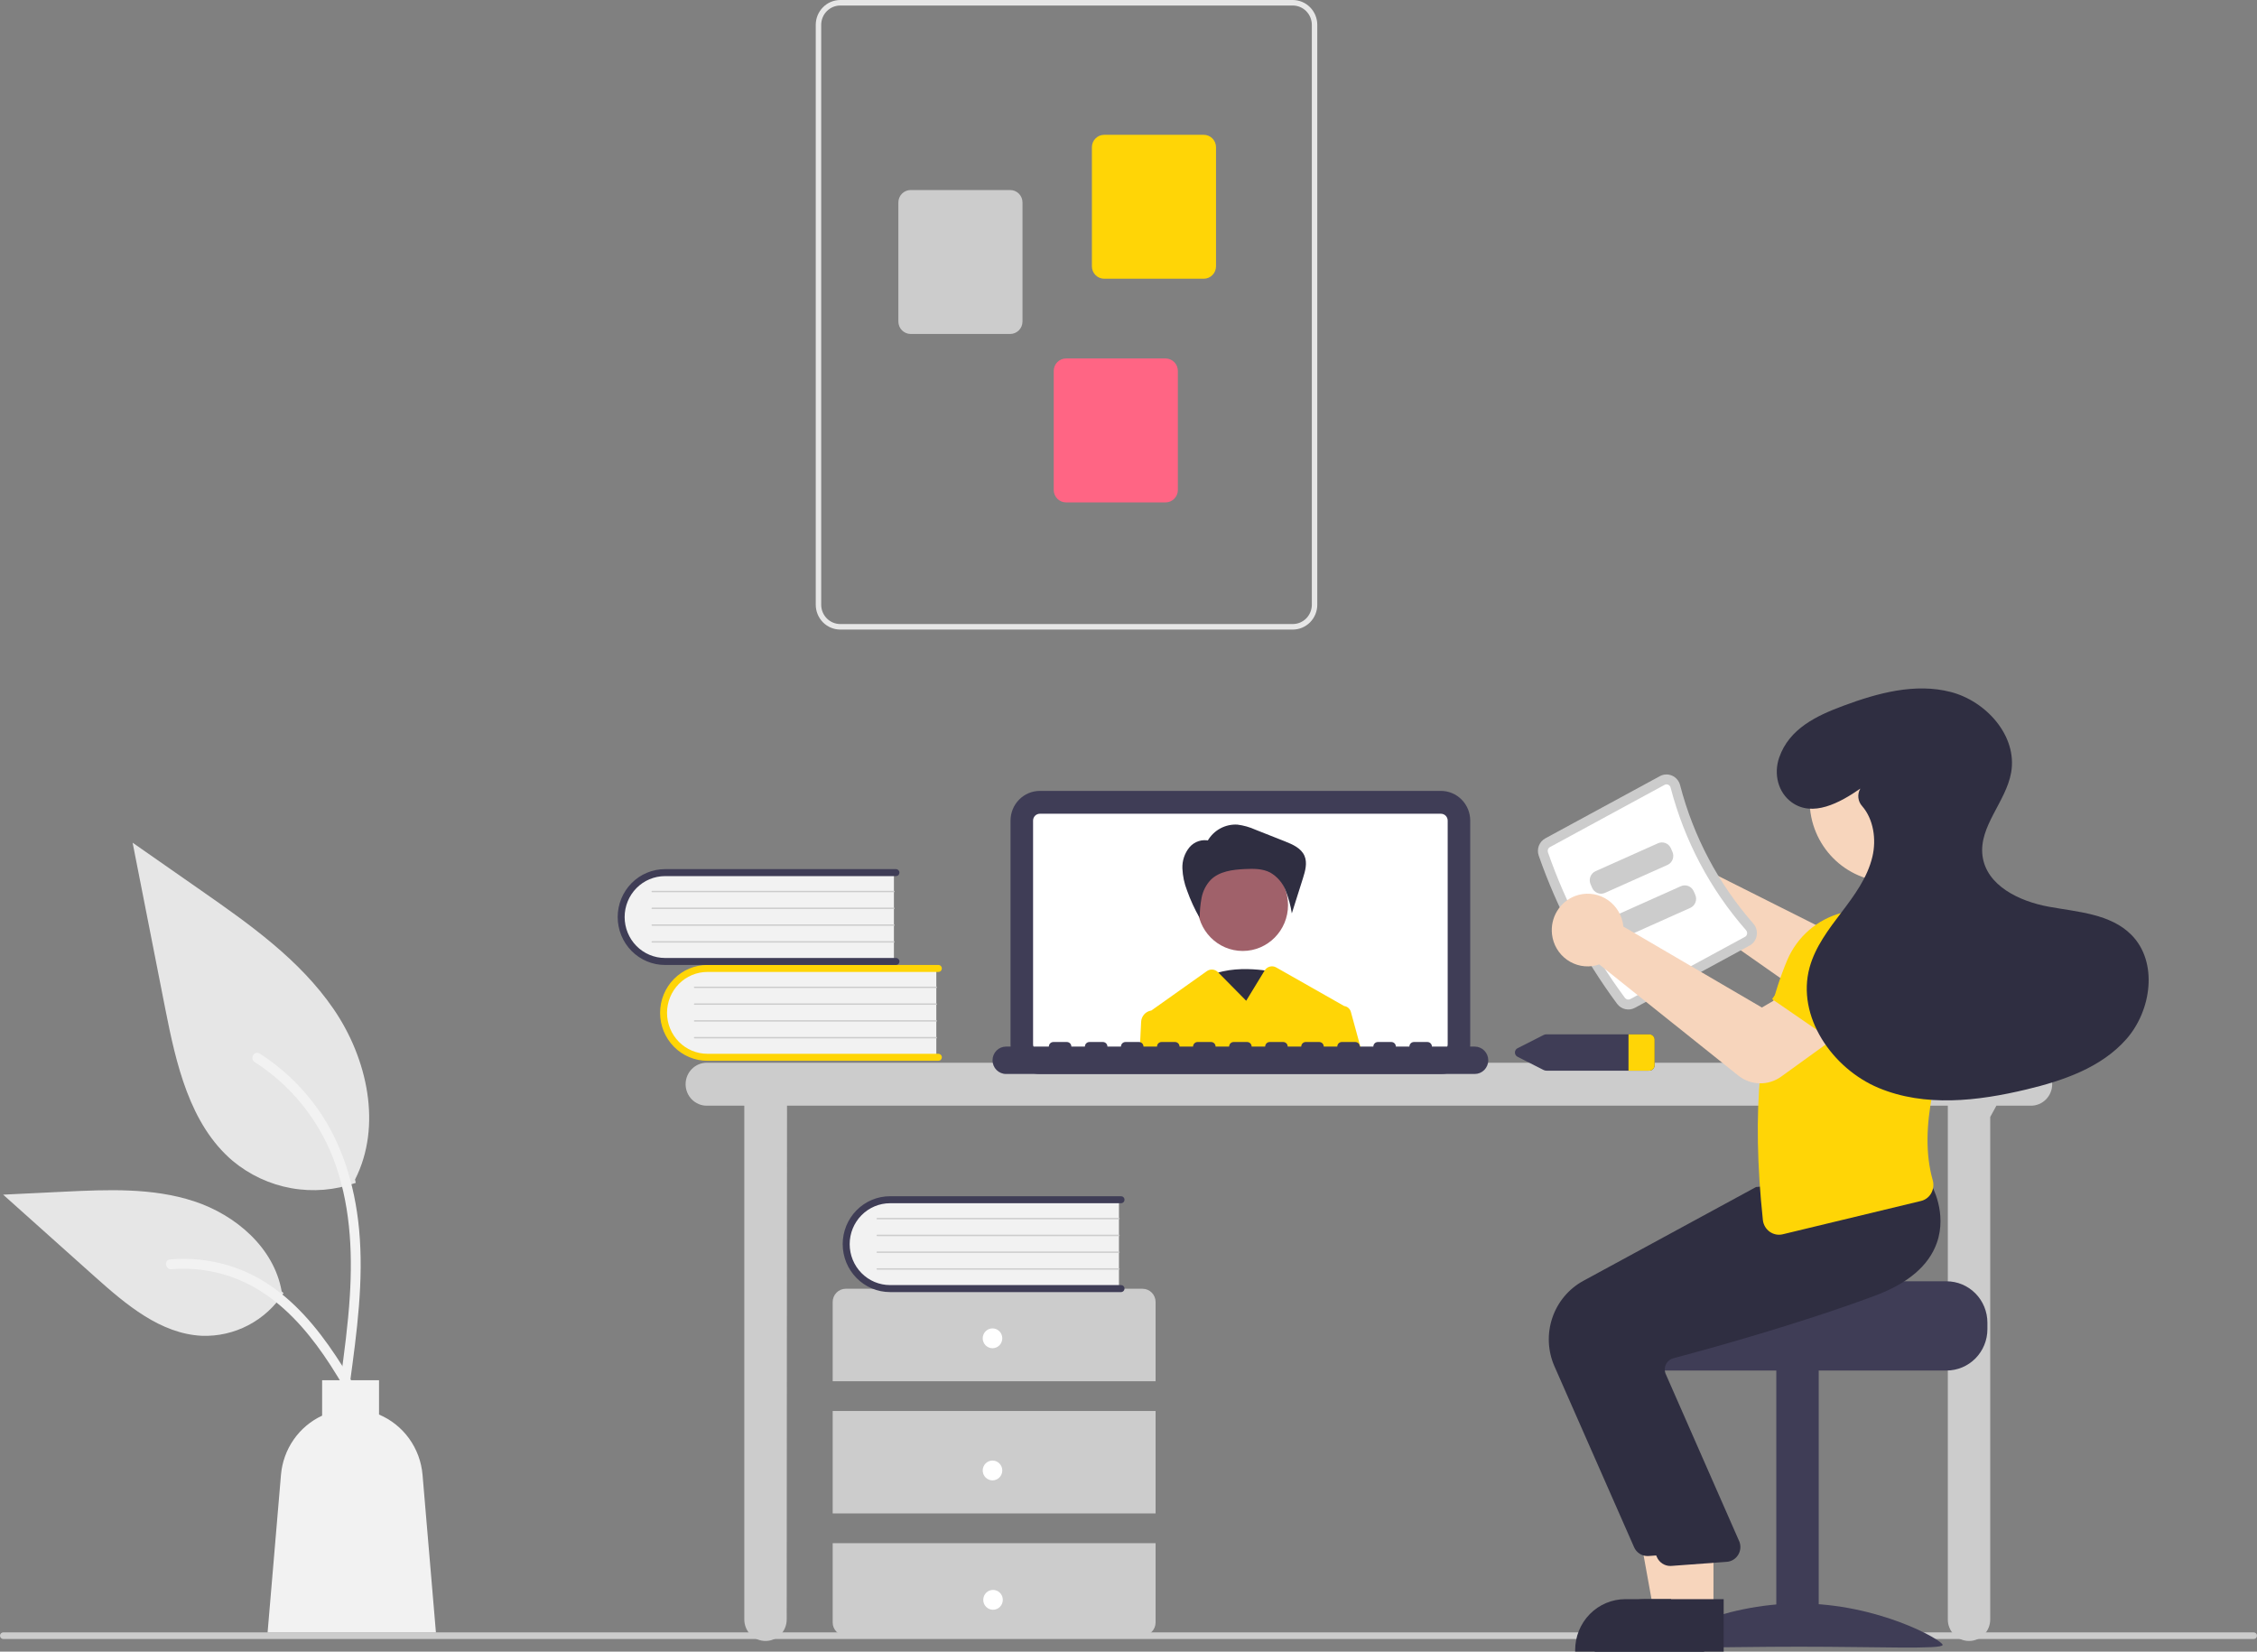 <?xml version="1.0" encoding="UTF-8"?> <svg xmlns="http://www.w3.org/2000/svg" width="179" height="131" viewBox="0 0 179 131" fill="none"><rect x="0" y="0" width="179" height="131" fill="#808080" stroke="none"/> <g clip-path="url(#clip0_4_503)"> <path d="M178.741 129.995H0.259C0.19 129.995 0.124 129.968 0.076 129.919C0.027 129.869 0 129.803 0 129.733C0 129.664 0.027 129.597 0.076 129.548C0.124 129.499 0.19 129.471 0.259 129.471H178.741C178.81 129.471 178.876 129.499 178.924 129.548C178.973 129.597 179 129.664 179 129.733C179 129.803 178.973 129.869 178.924 129.919C178.876 129.968 178.81 129.995 178.741 129.995Z" fill="#CCCCCC"></path> <path d="M161.075 84.291H56.055C55.609 84.291 55.181 84.47 54.866 84.79C54.551 85.109 54.374 85.542 54.374 85.994C54.374 86.446 54.551 86.879 54.866 87.199C55.181 87.518 55.609 87.698 56.055 87.698H59.03V128.449C59.03 128.9 59.207 129.334 59.522 129.653C59.837 129.973 60.265 130.152 60.711 130.152C61.157 130.152 61.585 129.973 61.9 129.653C62.215 129.334 62.392 128.9 62.392 128.449L62.418 87.698H154.479V128.449C154.479 128.9 154.656 129.334 154.972 129.653C155.287 129.973 155.715 130.152 156.16 130.152C156.606 130.152 157.034 129.973 157.349 129.653C157.665 129.334 157.842 128.9 157.842 128.449V88.596L158.331 87.698H161.075C161.521 87.698 161.949 87.518 162.264 87.199C162.579 86.879 162.757 86.446 162.757 85.994C162.757 85.542 162.579 85.109 162.264 84.79C161.949 84.47 161.521 84.291 161.075 84.291Z" fill="#CCCCCC"></path> <path d="M114.279 85.182H82.467C81.851 85.182 81.261 84.933 80.825 84.492C80.39 84.051 80.145 83.453 80.144 82.828V65.084C80.145 64.46 80.39 63.862 80.825 63.421C81.261 62.979 81.851 62.731 82.467 62.73H114.279C114.895 62.731 115.486 62.979 115.921 63.421C116.357 63.862 116.602 64.46 116.602 65.084V82.828C116.602 83.453 116.357 84.051 115.921 84.492C115.486 84.933 114.895 85.182 114.279 85.182Z" fill="#3F3D56"></path> <path d="M114.279 64.542H82.468C82.326 64.542 82.19 64.6 82.089 64.701C81.989 64.803 81.932 64.941 81.932 65.085V82.829C81.932 82.973 81.989 83.11 82.089 83.212C82.19 83.314 82.326 83.371 82.468 83.371H114.279C114.421 83.371 114.557 83.314 114.657 83.212C114.758 83.11 114.814 82.973 114.814 82.829V65.085C114.814 64.941 114.758 64.803 114.657 64.701C114.557 64.6 114.421 64.542 114.279 64.542Z" fill="white"></path> <path d="M101.086 77.105C101.086 77.105 97.278 76.216 95.184 77.846C93.089 79.476 97.849 83.18 97.849 83.18L101.086 77.105Z" fill="#2F2E41"></path> <path d="M98.56 75.425C100.544 75.425 102.152 73.796 102.152 71.786C102.152 69.776 100.544 68.147 98.56 68.147C96.576 68.147 94.968 69.776 94.968 71.786C94.968 73.796 96.576 75.425 98.56 75.425Z" fill="#A0616A"></path> <path d="M95.782 66.677C96.022 66.265 96.369 65.928 96.785 65.704C97.202 65.479 97.672 65.376 98.143 65.405C98.635 65.467 99.116 65.604 99.57 65.809L101.918 66.737C102.525 66.977 103.191 67.272 103.455 67.876C103.699 68.437 103.517 69.085 103.332 69.669L102.453 72.445C102.356 71.817 102.189 71.201 101.955 70.611C101.718 70.017 101.289 69.521 100.739 69.205C100.129 68.888 99.41 68.895 98.725 68.928C97.755 68.976 96.701 69.101 96.012 69.794C95.646 70.187 95.398 70.678 95.296 71.209C95.197 71.737 95.147 72.273 95.147 72.81C94.749 72.118 94.414 71.39 94.146 70.636C93.925 70.075 93.799 69.48 93.774 68.877C93.751 68.268 93.95 67.672 94.334 67.203C94.528 66.974 94.782 66.804 95.067 66.713C95.352 66.622 95.656 66.614 95.945 66.689L95.782 66.677Z" fill="#2F2E41"></path> <path d="M107.137 80.261C107.103 80.138 107.034 80.028 106.939 79.944C106.844 79.861 106.726 79.808 106.602 79.792C106.593 79.786 106.585 79.781 106.576 79.776L101.213 76.731C101.06 76.644 100.88 76.621 100.71 76.665C100.54 76.709 100.393 76.818 100.3 76.969L98.834 79.375L96.625 77.137L96.59 77.101C96.476 76.987 96.326 76.916 96.167 76.902C96.007 76.888 95.847 76.931 95.716 77.024L91.309 80.151C91.301 80.151 91.293 80.153 91.286 80.153C91.075 80.189 90.882 80.296 90.74 80.458C90.597 80.62 90.513 80.825 90.502 81.042L90.388 83.371H107.988L107.137 80.261Z" fill="#FFD506"></path> <path d="M116.96 83.01H113.564C113.564 82.913 113.527 82.821 113.46 82.754C113.393 82.686 113.302 82.647 113.207 82.647H112.135C112.04 82.647 111.949 82.686 111.882 82.754C111.815 82.821 111.777 82.913 111.777 83.01H110.705C110.705 82.913 110.667 82.821 110.6 82.754C110.533 82.686 110.442 82.647 110.347 82.647H109.275C109.18 82.647 109.089 82.686 109.022 82.754C108.955 82.821 108.918 82.914 108.918 83.01H107.845C107.845 82.913 107.808 82.821 107.741 82.754C107.674 82.686 107.583 82.647 107.488 82.647H106.416C106.321 82.647 106.23 82.686 106.163 82.754C106.096 82.821 106.058 82.913 106.058 83.01H104.986C104.986 82.914 104.948 82.821 104.881 82.754C104.814 82.686 104.723 82.647 104.628 82.647H103.556C103.461 82.647 103.37 82.686 103.303 82.754C103.236 82.821 103.199 82.914 103.199 83.01H102.126C102.126 82.913 102.089 82.821 102.022 82.754C101.955 82.686 101.864 82.647 101.769 82.647H100.697C100.602 82.647 100.511 82.686 100.444 82.754C100.377 82.821 100.339 82.913 100.339 83.01H99.267C99.267 82.913 99.229 82.821 99.162 82.754C99.095 82.686 99.004 82.647 98.909 82.647H97.837C97.742 82.647 97.651 82.686 97.584 82.754C97.517 82.821 97.48 82.913 97.48 83.01H96.407C96.407 82.913 96.37 82.821 96.303 82.754C96.236 82.686 96.145 82.647 96.05 82.647H94.978C94.883 82.647 94.792 82.686 94.725 82.754C94.658 82.821 94.62 82.913 94.62 83.01H93.548C93.548 82.914 93.51 82.821 93.443 82.754C93.376 82.686 93.285 82.647 93.19 82.647H92.118C92.023 82.647 91.932 82.686 91.865 82.754C91.798 82.821 91.761 82.913 91.761 83.01H90.688C90.688 82.913 90.651 82.821 90.584 82.754C90.517 82.686 90.426 82.647 90.331 82.647H89.259C89.164 82.647 89.073 82.686 89.006 82.754C88.939 82.821 88.901 82.913 88.901 83.01H87.829C87.829 82.914 87.791 82.821 87.724 82.754C87.657 82.686 87.566 82.647 87.472 82.647H86.399C86.304 82.647 86.213 82.686 86.146 82.754C86.079 82.821 86.042 82.913 86.042 83.01H84.969C84.969 82.913 84.932 82.821 84.865 82.754C84.798 82.686 84.707 82.647 84.612 82.647H83.54C83.445 82.647 83.354 82.686 83.287 82.754C83.22 82.821 83.182 82.913 83.182 83.01H79.787C79.502 83.01 79.23 83.125 79.029 83.328C78.829 83.532 78.716 83.808 78.716 84.096C78.716 84.384 78.829 84.66 79.029 84.864C79.23 85.067 79.502 85.182 79.787 85.182H116.96C117.244 85.182 117.517 85.068 117.718 84.864C117.919 84.66 118.032 84.384 118.032 84.096C118.032 83.808 117.919 83.531 117.718 83.328C117.517 83.124 117.244 83.01 116.96 83.01Z" fill="#3F3D56"></path> <path d="M74.259 76.701V83.914H56.42C55.942 83.931 55.466 83.85 55.02 83.677C54.573 83.503 54.166 83.24 53.822 82.903C53.478 82.567 53.204 82.163 53.017 81.718C52.831 81.272 52.734 80.792 52.734 80.307C52.734 79.823 52.831 79.343 53.017 78.897C53.204 78.451 53.478 78.048 53.822 77.712C54.166 77.375 54.573 77.112 55.02 76.938C55.466 76.765 55.942 76.684 56.42 76.701H74.259Z" fill="#F2F2F2"></path> <path d="M74.697 83.859C74.697 83.932 74.668 84.003 74.617 84.055C74.566 84.107 74.496 84.136 74.423 84.136H56.103C55.108 84.136 54.153 83.736 53.45 83.023C52.746 82.31 52.351 81.343 52.351 80.335C52.351 79.327 52.746 78.36 53.45 77.647C54.153 76.935 55.108 76.534 56.103 76.534H74.423C74.496 76.534 74.566 76.563 74.617 76.615C74.668 76.668 74.697 76.738 74.697 76.812C74.697 76.885 74.668 76.956 74.617 77.008C74.566 77.06 74.496 77.089 74.423 77.089H56.103C55.253 77.09 54.439 77.432 53.839 78.041C53.239 78.65 52.901 79.475 52.901 80.335C52.901 81.196 53.239 82.021 53.839 82.629C54.439 83.238 55.253 83.581 56.103 83.581H74.423C74.496 83.581 74.566 83.611 74.617 83.662C74.668 83.715 74.697 83.785 74.697 83.859Z" fill="#FFD506"></path> <path d="M74.259 78.365H55.089C55.082 78.365 55.075 78.364 55.068 78.361C55.062 78.359 55.056 78.354 55.05 78.349C55.045 78.344 55.041 78.338 55.038 78.331C55.036 78.325 55.034 78.317 55.034 78.31C55.034 78.303 55.036 78.295 55.038 78.289C55.041 78.282 55.045 78.276 55.05 78.27C55.056 78.265 55.062 78.261 55.068 78.258C55.075 78.256 55.082 78.254 55.089 78.254H74.259C74.273 78.254 74.287 78.26 74.297 78.271C74.308 78.281 74.313 78.295 74.313 78.31C74.313 78.325 74.308 78.339 74.297 78.349C74.287 78.359 74.273 78.365 74.259 78.365Z" fill="#CCCCCC"></path> <path d="M74.259 79.697H55.089C55.082 79.697 55.075 79.696 55.068 79.693C55.062 79.69 55.056 79.686 55.05 79.681C55.045 79.676 55.041 79.669 55.038 79.663C55.036 79.656 55.034 79.649 55.034 79.641C55.034 79.634 55.036 79.627 55.038 79.62C55.041 79.613 55.045 79.607 55.05 79.602C55.056 79.597 55.062 79.593 55.068 79.59C55.075 79.587 55.082 79.586 55.089 79.586H74.259C74.273 79.586 74.287 79.592 74.297 79.602C74.308 79.613 74.313 79.627 74.313 79.641C74.313 79.656 74.308 79.67 74.297 79.68C74.287 79.691 74.273 79.697 74.259 79.697Z" fill="#CCCCCC"></path> <path d="M74.259 81.029H55.089C55.082 81.029 55.075 81.027 55.068 81.025C55.062 81.022 55.056 81.018 55.05 81.013C55.045 81.007 55.041 81.001 55.038 80.995C55.036 80.988 55.034 80.981 55.034 80.973C55.034 80.966 55.036 80.959 55.038 80.952C55.041 80.945 55.045 80.939 55.05 80.934C55.056 80.929 55.062 80.925 55.068 80.922C55.075 80.919 55.082 80.918 55.089 80.918H74.259C74.273 80.918 74.287 80.924 74.297 80.934C74.308 80.945 74.313 80.959 74.313 80.973C74.313 80.988 74.308 81.002 74.297 81.012C74.287 81.023 74.273 81.029 74.259 81.029Z" fill="#CCCCCC"></path> <path d="M74.259 82.361H55.089C55.082 82.361 55.075 82.359 55.068 82.356C55.062 82.354 55.056 82.35 55.05 82.344C55.045 82.339 55.041 82.333 55.038 82.326C55.036 82.32 55.034 82.312 55.034 82.305C55.034 82.298 55.036 82.29 55.038 82.284C55.041 82.277 55.045 82.271 55.05 82.266C55.056 82.26 55.062 82.256 55.068 82.254C55.075 82.251 55.082 82.249 55.089 82.249H74.259C74.273 82.25 74.287 82.255 74.297 82.266C74.308 82.276 74.313 82.29 74.313 82.305C74.313 82.32 74.308 82.334 74.297 82.344C74.287 82.355 74.273 82.36 74.259 82.361Z" fill="#CCCCCC"></path> <path d="M70.896 69.101V76.314H53.058C52.58 76.331 52.103 76.25 51.657 76.077C51.211 75.903 50.803 75.64 50.459 75.303C50.115 74.967 49.842 74.564 49.655 74.118C49.468 73.672 49.372 73.192 49.372 72.708C49.372 72.223 49.468 71.743 49.655 71.298C49.842 70.852 50.115 70.448 50.459 70.112C50.803 69.775 51.211 69.512 51.657 69.338C52.103 69.165 52.58 69.084 53.058 69.101H70.896Z" fill="#F2F2F2"></path> <path d="M71.334 76.259C71.334 76.332 71.305 76.403 71.254 76.455C71.203 76.507 71.133 76.536 71.06 76.536H52.74C52.247 76.536 51.759 76.438 51.304 76.247C50.849 76.056 50.435 75.776 50.087 75.423C49.739 75.07 49.462 74.651 49.274 74.19C49.085 73.729 48.988 73.234 48.988 72.735C48.988 72.236 49.085 71.742 49.274 71.281C49.462 70.82 49.739 70.401 50.087 70.048C50.435 69.695 50.849 69.415 51.304 69.224C51.759 69.033 52.247 68.934 52.74 68.934H71.06C71.133 68.934 71.203 68.964 71.254 69.016C71.305 69.068 71.334 69.138 71.334 69.212C71.334 69.285 71.305 69.356 71.254 69.408C71.203 69.46 71.133 69.489 71.06 69.489H52.74C51.891 69.49 51.076 69.832 50.476 70.441C49.876 71.05 49.539 71.875 49.539 72.735C49.539 73.596 49.876 74.421 50.476 75.03C51.076 75.638 51.891 75.981 52.74 75.981H71.06C71.133 75.981 71.203 76.011 71.254 76.063C71.305 76.115 71.334 76.185 71.334 76.259Z" fill="#3F3D56"></path> <path d="M70.896 70.765H51.727C51.719 70.765 51.712 70.764 51.706 70.761C51.699 70.758 51.693 70.754 51.688 70.749C51.683 70.744 51.678 70.738 51.676 70.731C51.673 70.724 51.672 70.717 51.672 70.71C51.672 70.703 51.673 70.695 51.676 70.689C51.678 70.682 51.683 70.676 51.688 70.67C51.693 70.665 51.699 70.661 51.706 70.658C51.712 70.656 51.719 70.654 51.727 70.654H70.896C70.911 70.654 70.924 70.66 70.935 70.671C70.945 70.681 70.951 70.695 70.951 70.71C70.951 70.724 70.945 70.739 70.935 70.749C70.924 70.759 70.911 70.765 70.896 70.765Z" fill="#CCCCCC"></path> <path d="M70.896 72.097H51.727C51.719 72.097 51.712 72.096 51.706 72.093C51.699 72.09 51.693 72.086 51.688 72.081C51.683 72.076 51.678 72.07 51.676 72.063C51.673 72.056 51.672 72.049 51.672 72.042C51.672 72.034 51.673 72.027 51.676 72.02C51.678 72.013 51.683 72.007 51.688 72.002C51.693 71.997 51.699 71.993 51.706 71.99C51.712 71.987 51.719 71.986 51.727 71.986H70.896C70.911 71.986 70.924 71.992 70.935 72.002C70.945 72.013 70.951 72.027 70.951 72.042C70.951 72.056 70.945 72.07 70.935 72.081C70.924 72.091 70.911 72.097 70.896 72.097Z" fill="#CCCCCC"></path> <path d="M70.896 73.429H51.727C51.719 73.429 51.712 73.427 51.706 73.425C51.699 73.422 51.693 73.418 51.688 73.413C51.683 73.408 51.678 73.401 51.676 73.395C51.673 73.388 51.672 73.381 51.672 73.373C51.672 73.366 51.673 73.359 51.676 73.352C51.678 73.345 51.683 73.339 51.688 73.334C51.693 73.329 51.699 73.325 51.706 73.322C51.712 73.319 51.719 73.318 51.727 73.318H70.896C70.911 73.318 70.924 73.324 70.935 73.334C70.945 73.345 70.951 73.359 70.951 73.373C70.951 73.388 70.945 73.402 70.935 73.412C70.924 73.423 70.911 73.429 70.896 73.429Z" fill="#CCCCCC"></path> <path d="M70.896 74.761H51.727C51.719 74.761 51.712 74.759 51.706 74.757C51.699 74.754 51.693 74.75 51.688 74.745C51.683 74.739 51.678 74.733 51.676 74.727C51.673 74.72 51.672 74.713 51.672 74.705C51.672 74.698 51.673 74.691 51.676 74.684C51.678 74.677 51.683 74.671 51.688 74.666C51.693 74.661 51.699 74.656 51.706 74.654C51.712 74.651 51.719 74.65 51.727 74.65H70.896C70.911 74.65 70.924 74.656 70.935 74.666C70.945 74.676 70.951 74.691 70.951 74.705C70.951 74.72 70.945 74.734 70.935 74.744C70.924 74.755 70.911 74.76 70.896 74.761Z" fill="#CCCCCC"></path> <path d="M91.648 109.554V103.265C91.648 102.987 91.539 102.72 91.345 102.524C91.151 102.327 90.888 102.217 90.613 102.217H67.074C66.8 102.217 66.537 102.327 66.343 102.524C66.148 102.72 66.039 102.987 66.039 103.265V109.554H91.648Z" fill="#CCCCCC"></path> <path d="M91.648 111.913H66.039V120.037H91.648V111.913Z" fill="#CCCCCC"></path> <path d="M66.039 122.396V128.685C66.039 128.963 66.148 129.23 66.343 129.426C66.537 129.623 66.8 129.733 67.074 129.733H90.613C90.888 129.733 91.151 129.623 91.345 129.426C91.539 129.23 91.648 128.963 91.648 128.685V122.396H66.039Z" fill="#CCCCCC"></path> <path d="M78.714 106.934C79.143 106.934 79.49 106.582 79.49 106.148C79.49 105.713 79.143 105.361 78.714 105.361C78.286 105.361 77.938 105.713 77.938 106.148C77.938 106.582 78.286 106.934 78.714 106.934Z" fill="white"></path> <path d="M78.714 117.416C79.143 117.416 79.49 117.064 79.49 116.63C79.49 116.196 79.143 115.844 78.714 115.844C78.286 115.844 77.938 116.196 77.938 116.63C77.938 117.064 78.286 117.416 78.714 117.416Z" fill="white"></path> <path d="M78.756 127.677C79.184 127.677 79.532 127.325 79.532 126.891C79.532 126.456 79.184 126.104 78.756 126.104C78.327 126.104 77.98 126.456 77.98 126.891C77.98 127.325 78.327 127.677 78.756 127.677Z" fill="white"></path> <path d="M88.744 95.045V102.259H70.906C70.428 102.276 69.952 102.195 69.505 102.021C69.059 101.847 68.651 101.584 68.307 101.248C67.963 100.911 67.69 100.508 67.503 100.062C67.316 99.616 67.22 99.136 67.22 98.652C67.22 98.167 67.316 97.688 67.503 97.242C67.69 96.796 67.963 96.393 68.307 96.056C68.651 95.719 69.059 95.457 69.505 95.283C69.952 95.109 70.428 95.028 70.906 95.045H88.744Z" fill="#F2F2F2"></path> <path d="M89.183 102.203C89.183 102.277 89.154 102.347 89.102 102.399C89.051 102.451 88.981 102.481 88.909 102.481H70.588C70.095 102.481 69.607 102.383 69.151 102.192C68.696 102.001 68.282 101.721 67.933 101.368C67.585 101.015 67.308 100.596 67.119 100.135C66.93 99.674 66.833 99.179 66.833 98.68C66.833 98.18 66.93 97.686 67.119 97.224C67.308 96.763 67.585 96.344 67.933 95.991C68.282 95.638 68.696 95.358 69.151 95.167C69.607 94.976 70.095 94.878 70.588 94.879H88.909C88.981 94.879 89.051 94.908 89.102 94.96C89.154 95.012 89.183 95.082 89.183 95.156C89.183 95.23 89.154 95.3 89.102 95.352C89.051 95.404 88.981 95.434 88.909 95.434H70.588C69.739 95.434 68.925 95.777 68.325 96.385C67.724 96.994 67.387 97.819 67.387 98.68C67.387 99.54 67.724 100.365 68.325 100.974C68.925 101.583 69.739 101.925 70.588 101.926H88.909C88.981 101.926 89.051 101.955 89.102 102.007C89.154 102.059 89.183 102.13 89.183 102.203Z" fill="#3F3D56"></path> <path d="M88.744 96.71H69.575C69.568 96.71 69.561 96.709 69.554 96.706C69.547 96.703 69.541 96.699 69.536 96.694C69.531 96.689 69.527 96.682 69.524 96.676C69.521 96.669 69.52 96.662 69.52 96.654C69.52 96.647 69.521 96.64 69.524 96.633C69.527 96.626 69.531 96.62 69.536 96.615C69.541 96.61 69.547 96.606 69.554 96.603C69.561 96.6 69.568 96.599 69.575 96.599H88.744C88.759 96.599 88.773 96.605 88.783 96.615C88.793 96.626 88.799 96.64 88.799 96.654C88.799 96.669 88.793 96.683 88.783 96.694C88.773 96.704 88.759 96.71 88.744 96.71Z" fill="#CCCCCC"></path> <path d="M88.744 98.042H69.575C69.568 98.042 69.561 98.04 69.554 98.037C69.547 98.035 69.541 98.031 69.536 98.025C69.531 98.02 69.527 98.014 69.524 98.007C69.521 98.001 69.52 97.993 69.52 97.986C69.52 97.979 69.521 97.972 69.524 97.965C69.527 97.958 69.531 97.952 69.536 97.947C69.541 97.942 69.547 97.938 69.554 97.935C69.561 97.932 69.568 97.931 69.575 97.931H88.744C88.759 97.931 88.773 97.937 88.783 97.947C88.793 97.957 88.799 97.972 88.799 97.986C88.799 98.001 88.793 98.015 88.783 98.025C88.773 98.036 88.759 98.041 88.744 98.042Z" fill="#CCCCCC"></path> <path d="M88.744 99.373H69.575C69.568 99.373 69.561 99.372 69.554 99.369C69.547 99.366 69.541 99.362 69.536 99.357C69.531 99.352 69.527 99.346 69.524 99.339C69.521 99.332 69.52 99.325 69.52 99.318C69.52 99.31 69.521 99.303 69.524 99.296C69.527 99.29 69.531 99.284 69.536 99.278C69.541 99.273 69.547 99.269 69.554 99.266C69.561 99.264 69.568 99.262 69.575 99.262H88.744C88.759 99.262 88.773 99.268 88.783 99.279C88.793 99.289 88.799 99.303 88.799 99.318C88.799 99.332 88.793 99.346 88.783 99.357C88.773 99.367 88.759 99.373 88.744 99.373Z" fill="#CCCCCC"></path> <path d="M88.744 100.705H69.575C69.568 100.705 69.561 100.704 69.554 100.701C69.547 100.698 69.541 100.694 69.536 100.689C69.531 100.684 69.527 100.678 69.524 100.671C69.521 100.664 69.52 100.657 69.52 100.649C69.52 100.642 69.521 100.635 69.524 100.628C69.527 100.621 69.531 100.615 69.536 100.61C69.541 100.605 69.547 100.601 69.554 100.598C69.561 100.595 69.568 100.594 69.575 100.594H88.744C88.759 100.594 88.773 100.6 88.783 100.61C88.793 100.621 88.799 100.635 88.799 100.649C88.799 100.664 88.793 100.678 88.783 100.689C88.773 100.699 88.759 100.705 88.744 100.705Z" fill="#CCCCCC"></path> <path d="M64.696 47.963V1.971C64.697 1.449 64.902 0.948 65.267 0.578C65.631 0.208 66.126 0.001 66.642 0H102.527C103.043 0.001 103.537 0.208 103.902 0.578C104.267 0.948 104.472 1.449 104.472 1.971V47.963C104.472 48.486 104.267 48.987 103.902 49.357C103.537 49.726 103.043 49.934 102.527 49.934H66.642C66.126 49.934 65.631 49.726 65.267 49.357C64.902 48.987 64.697 48.486 64.696 47.963ZM66.642 0.438C66.24 0.438 65.856 0.6 65.572 0.888C65.288 1.175 65.129 1.565 65.129 1.971V47.963C65.129 48.37 65.288 48.76 65.572 49.047C65.856 49.334 66.24 49.496 66.642 49.496H102.527C102.928 49.496 103.313 49.334 103.596 49.047C103.88 48.76 104.039 48.37 104.04 47.963V1.971C104.039 1.565 103.88 1.175 103.596 0.888C103.313 0.6 102.928 0.438 102.527 0.438H66.642Z" fill="#E6E6E6"></path> <path d="M86.597 21.122V11.678C86.597 11.417 86.699 11.166 86.882 10.982C87.064 10.797 87.311 10.693 87.569 10.693H95.468C95.726 10.693 95.974 10.797 96.156 10.982C96.338 11.166 96.441 11.417 96.441 11.678V21.122C96.441 21.383 96.338 21.634 96.156 21.818C95.974 22.003 95.726 22.107 95.468 22.107H87.569C87.311 22.107 87.064 22.003 86.882 21.818C86.699 21.634 86.597 21.383 86.597 21.122Z" fill="#FFD506"></path> <path d="M71.248 25.502V16.058C71.249 15.797 71.351 15.546 71.533 15.362C71.716 15.177 71.963 15.073 72.221 15.073H80.12C80.378 15.073 80.625 15.177 80.808 15.362C80.99 15.546 81.093 15.797 81.093 16.058V25.502C81.093 25.763 80.99 26.014 80.808 26.199C80.625 26.383 80.378 26.487 80.12 26.488H72.221C71.963 26.487 71.716 26.383 71.533 26.198C71.351 26.014 71.249 25.763 71.248 25.502Z" fill="#CCCCCC"></path> <path d="M83.57 38.862V29.418C83.57 29.157 83.673 28.906 83.855 28.721C84.038 28.537 84.285 28.433 84.543 28.432H92.442C92.7 28.433 92.947 28.537 93.129 28.721C93.312 28.906 93.414 29.157 93.415 29.418V38.862C93.414 39.123 93.312 39.373 93.129 39.558C92.947 39.743 92.7 39.847 92.442 39.847H84.543C84.285 39.847 84.038 39.743 83.855 39.558C83.673 39.373 83.57 39.123 83.57 38.862Z" fill="#FF6584"></path> <path d="M130.774 82.038H122.647C122.57 82.037 122.494 82.055 122.424 82.09L120.373 83.13C120.306 83.159 120.248 83.208 120.208 83.27C120.167 83.332 120.146 83.405 120.146 83.479C120.146 83.553 120.167 83.626 120.208 83.688C120.248 83.75 120.306 83.798 120.373 83.828L122.424 84.868C122.494 84.902 122.57 84.92 122.647 84.92H130.774C130.886 84.927 130.996 84.888 131.081 84.813C131.165 84.738 131.216 84.633 131.224 84.519V82.439C131.216 82.325 131.165 82.219 131.081 82.144C130.996 82.069 130.886 82.031 130.774 82.038Z" fill="#3F3D56"></path> <path d="M131.224 82.439V84.519C131.216 84.633 131.165 84.738 131.081 84.813C130.996 84.888 130.886 84.927 130.774 84.92H129.155V82.038H130.774C130.886 82.031 130.996 82.069 131.081 82.144C131.165 82.219 131.216 82.325 131.224 82.439Z" fill="#FFD506"></path> <path d="M130.713 66.471C131.081 66.31 131.479 66.23 131.88 66.235C132.281 66.241 132.676 66.332 133.04 66.503C133.403 66.674 133.727 66.921 133.99 67.228C134.253 67.535 134.449 67.894 134.565 68.283C134.601 68.406 134.629 68.532 134.648 68.659L146.013 74.369L148.643 72.603L151.916 76.42L147.9 79.725C147.417 80.119 146.821 80.345 146.202 80.369C145.582 80.393 144.971 80.215 144.459 79.859L132.928 71.78C132.842 71.817 132.755 71.849 132.665 71.877C132.282 71.995 131.878 72.029 131.48 71.977C131.082 71.926 130.7 71.789 130.357 71.578C130.015 71.366 129.721 71.083 129.494 70.748C129.268 70.413 129.113 70.033 129.041 69.634C129.02 69.518 129.006 69.4 128.999 69.283C128.967 68.693 129.114 68.107 129.421 67.604C129.727 67.102 130.178 66.706 130.713 66.471Z" fill="#F7D5BC"></path> <path d="M154.385 101.626H141.966C141.966 101.988 129.167 102.282 129.167 102.282C128.967 102.435 128.783 102.611 128.622 102.806C128.136 103.393 127.87 104.136 127.871 104.902V105.426C127.872 106.295 128.213 107.128 128.819 107.742C129.425 108.357 130.247 108.702 131.105 108.702H154.385C155.243 108.701 156.064 108.356 156.671 107.742C157.277 107.128 157.618 106.295 157.619 105.426V104.902C157.617 104.034 157.276 103.201 156.67 102.587C156.064 101.973 155.242 101.628 154.385 101.626Z" fill="#3F3D56"></path> <path d="M140.877 130.585H144.239V108.572H140.877V130.585Z" fill="#3F3D56"></path> <path d="M131.306 130.466C131.306 130.834 136.401 130.608 142.687 130.608C148.973 130.608 154.069 130.834 154.069 130.466C154.069 130.098 148.973 127.179 142.687 127.179C136.401 127.179 131.306 130.098 131.306 130.466Z" fill="#3F3D56"></path> <path d="M134.341 127.886L131.17 127.885L129.661 119.552L134.342 119.553L134.341 127.886Z" fill="#F7D5BC"></path> <path d="M135.15 131L124.925 131V130.869C124.925 130.339 125.028 129.815 125.228 129.326C125.428 128.836 125.721 128.392 126.091 128.017C126.46 127.643 126.899 127.346 127.382 127.143C127.865 126.941 128.382 126.836 128.905 126.836H128.905L135.15 126.837L135.15 131Z" fill="#2F2E41"></path> <path d="M129.598 122.718L123.276 108.355C122.748 107.145 122.69 105.777 123.113 104.525C123.535 103.273 124.408 102.228 125.557 101.598L139.27 94.148L145.528 93.609L151.3 93.077L151.341 93.149C151.395 93.24 152.636 95.412 151.797 97.793C151.161 99.599 149.505 101.01 146.877 101.987C140.743 104.265 133.657 106.213 130.895 106.944C130.773 106.976 130.659 107.033 130.56 107.113C130.462 107.192 130.381 107.292 130.323 107.405C130.265 107.518 130.231 107.641 130.222 107.767C130.213 107.893 130.23 108.02 130.272 108.139L136.146 121.508C136.207 121.678 136.229 121.859 136.21 122.039C136.191 122.218 136.132 122.391 136.037 122.544C135.942 122.696 135.813 122.825 135.661 122.919C135.509 123.014 135.338 123.071 135.16 123.088L130.772 123.412C130.734 123.415 130.697 123.417 130.66 123.417C130.436 123.417 130.216 123.351 130.027 123.227C129.839 123.103 129.69 122.926 129.598 122.718Z" fill="#2F2E41"></path> <path d="M135.893 127.886L132.722 127.885L131.214 119.552L135.894 119.553L135.893 127.886Z" fill="#F7D5BC"></path> <path d="M136.702 131L126.477 131V130.869C126.477 130.339 126.58 129.815 126.78 129.326C126.98 128.836 127.273 128.392 127.643 128.017C128.012 127.643 128.451 127.346 128.934 127.143C129.417 126.941 129.934 126.836 130.457 126.836H130.457L136.702 126.837L136.702 131Z" fill="#2F2E41"></path> <path d="M131.409 123.504L125.087 109.141C124.559 107.931 124.501 106.563 124.923 105.311C125.346 104.059 126.219 103.014 127.368 102.384L141.081 94.934L147.339 94.395L153.111 93.864L153.152 93.935C153.206 94.026 154.447 96.198 153.608 98.579C152.971 100.385 151.316 101.796 148.688 102.773C142.554 105.051 135.468 106.999 132.706 107.73C132.584 107.762 132.47 107.819 132.371 107.899C132.272 107.978 132.192 108.078 132.134 108.192C132.076 108.304 132.041 108.427 132.033 108.553C132.024 108.679 132.041 108.806 132.083 108.925L137.957 122.294C138.018 122.464 138.04 122.645 138.021 122.825C138.002 123.004 137.943 123.177 137.848 123.33C137.752 123.483 137.624 123.611 137.472 123.705C137.32 123.8 137.149 123.858 136.971 123.874L132.582 124.198C132.545 124.202 132.508 124.203 132.471 124.203C132.246 124.203 132.026 124.137 131.838 124.013C131.649 123.889 131.5 123.712 131.409 123.504Z" fill="#2F2E41"></path> <path d="M128.258 79.627C125.601 76.047 123.501 72.076 122.03 67.852C121.945 67.599 121.951 67.324 122.047 67.076C122.144 66.827 122.324 66.621 122.556 66.495L131.647 61.559C131.794 61.479 131.957 61.434 132.124 61.427C132.291 61.42 132.457 61.452 132.611 61.52C132.766 61.588 132.905 61.692 133.015 61.823C133.125 61.954 133.205 62.109 133.247 62.276C134.305 66.346 136.294 70.107 139.053 73.254C139.167 73.382 139.25 73.534 139.297 73.7C139.343 73.866 139.352 74.04 139.322 74.209C139.293 74.376 139.227 74.534 139.129 74.671C139.031 74.808 138.903 74.921 138.755 75L129.664 79.935C129.432 80.061 129.163 80.099 128.905 80.042C128.648 79.986 128.418 79.839 128.258 79.627Z" fill="#CCCCCC"></path> <path d="M128.878 79.154C128.927 79.216 128.996 79.259 129.072 79.275C129.149 79.291 129.229 79.279 129.298 79.242L138.389 74.307C138.433 74.284 138.471 74.251 138.5 74.21C138.53 74.169 138.549 74.122 138.558 74.072C138.567 74.02 138.564 73.966 138.55 73.914C138.535 73.863 138.509 73.816 138.474 73.776C135.633 70.537 133.586 66.665 132.496 62.475C132.484 62.423 132.46 62.375 132.426 62.334C132.392 62.294 132.349 62.261 132.3 62.24C132.255 62.22 132.205 62.21 132.155 62.212C132.106 62.214 132.057 62.228 132.013 62.252L122.922 67.188C122.853 67.225 122.8 67.286 122.77 67.36C122.741 67.433 122.738 67.515 122.762 67.59C124.206 71.739 126.269 75.638 128.878 79.154Z" fill="white"></path> <path d="M158.46 78.311L151.34 81.052L149.602 76.16C149.371 75.51 149.374 74.799 149.611 74.151C149.848 73.504 150.303 72.962 150.895 72.622C151.495 72.278 152.197 72.162 152.873 72.296C153.55 72.43 154.157 72.804 154.585 73.352L158.46 78.311Z" fill="#FFD506"></path> <path d="M140.35 97.693C140.2 97.585 140.075 97.447 139.982 97.286C139.889 97.126 139.831 96.948 139.811 96.763C138.899 88.138 139.534 81.389 141.753 76.129C142.143 75.222 142.732 74.416 143.474 73.772C144.216 73.129 145.093 72.664 146.038 72.413L151.793 72.119L151.823 72.133C153.122 72.778 154.181 73.829 154.844 75.131C155.506 76.434 155.737 77.918 155.501 79.363C153.65 84.307 152.1 89.453 153.282 93.605C153.332 93.779 153.346 93.961 153.325 94.14C153.303 94.32 153.246 94.493 153.157 94.649C153.071 94.801 152.955 94.932 152.816 95.036C152.677 95.14 152.519 95.215 152.351 95.254L141.389 97.896C141.212 97.939 141.027 97.943 140.848 97.908C140.669 97.873 140.499 97.799 140.35 97.693Z" fill="#FFD506"></path> <path d="M149.873 69.941C153.382 69.941 156.226 67.059 156.226 63.504C156.226 59.95 153.382 57.068 149.873 57.068C146.364 57.068 143.52 59.95 143.52 63.504C143.52 67.059 146.364 69.941 149.873 69.941Z" fill="#F7D5BC"></path> <path d="M132.244 68.602L127.292 70.817C127.104 70.901 126.89 70.906 126.699 70.83C126.507 70.755 126.352 70.606 126.269 70.415L126.147 70.134C126.064 69.943 126.059 69.727 126.133 69.532C126.208 69.338 126.355 69.182 126.543 69.097L131.494 66.883C131.683 66.799 131.896 66.794 132.088 66.869C132.28 66.945 132.434 67.094 132.518 67.285L132.64 67.566C132.723 67.756 132.728 67.973 132.654 68.167C132.579 68.362 132.432 68.518 132.244 68.602Z" fill="#CCCCCC"></path> <path d="M134.054 72.009L129.103 74.224C128.915 74.307 128.701 74.312 128.509 74.237C128.317 74.162 128.163 74.012 128.08 73.822L127.957 73.541C127.874 73.35 127.87 73.134 127.944 72.939C128.018 72.745 128.166 72.588 128.354 72.504L133.305 70.29C133.493 70.206 133.707 70.201 133.899 70.276C134.091 70.351 134.245 70.501 134.328 70.691L134.451 70.972C134.534 71.163 134.539 71.379 134.464 71.574C134.39 71.768 134.242 71.925 134.054 72.009Z" fill="#CCCCCC"></path> <path d="M137.873 85.316L126.834 76.493C126.746 76.525 126.657 76.551 126.566 76.573C126.176 76.666 125.772 76.674 125.379 76.598C124.986 76.521 124.613 76.362 124.285 76.13C123.955 75.898 123.677 75.597 123.471 75.248C123.264 74.898 123.134 74.508 123.088 74.104C123.014 73.457 123.158 72.803 123.497 72.25C123.835 71.696 124.349 71.275 124.953 71.054C125.331 70.916 125.732 70.862 126.132 70.893C126.532 70.924 126.921 71.04 127.273 71.234C127.625 71.428 127.933 71.695 128.176 72.018C128.42 72.341 128.593 72.712 128.685 73.108C128.713 73.233 128.733 73.36 128.744 73.488L139.733 79.911L142.467 78.316L145.497 82.334L141.251 85.4C140.754 85.755 140.157 85.94 139.548 85.924C138.94 85.909 138.352 85.696 137.873 85.316Z" fill="#F7D5BC"></path> <path d="M146.844 83.585L140.545 79.246L143.505 74.998C143.898 74.434 144.475 74.029 145.135 73.855C145.794 73.68 146.493 73.748 147.108 74.044C147.73 74.345 148.226 74.861 148.506 75.499C148.785 76.138 148.83 76.856 148.633 77.525L146.844 83.585Z" fill="#FFD506"></path> <path d="M147.543 62.546C145.91 63.678 143.766 64.842 142.099 63.636C141.004 62.844 140.659 61.378 141.103 60.092C141.901 57.778 144.095 56.759 146.193 55.979C148.921 54.964 151.891 54.156 154.707 54.883C157.522 55.61 160.011 58.372 159.502 61.27C159.094 63.601 156.923 65.541 157.232 67.887C157.542 70.249 160.163 71.492 162.478 71.914C164.792 72.337 167.382 72.472 169.046 74.156C171.168 76.305 170.638 80.145 168.641 82.414C166.644 84.683 163.631 85.711 160.712 86.41C156.843 87.336 152.66 87.823 148.986 86.286C145.312 84.749 142.453 80.611 143.517 76.731C143.967 75.092 145.026 73.707 146.049 72.359C147.073 71.01 148.109 69.6 148.499 67.946C148.825 66.567 148.584 64.966 147.681 63.932C147.517 63.751 147.414 63.522 147.386 63.278C147.359 63.034 147.408 62.787 147.528 62.573L147.543 62.546Z" fill="#2F2E41"></path> <path d="M28.214 93.819C26.576 94.402 24.819 94.548 23.11 94.243C21.401 93.938 19.798 93.192 18.456 92.078C15.039 89.171 13.967 84.384 13.095 79.951C12.236 75.58 11.376 71.209 10.517 66.838L15.915 70.604C19.798 73.313 23.768 76.108 26.456 80.031C29.145 83.954 30.318 89.309 28.158 93.554" fill="#E6E6E6"></path> <path d="M27.753 109.694C28.299 105.662 28.861 101.578 28.478 97.502C28.137 93.882 27.047 90.347 24.828 87.448C23.65 85.912 22.217 84.596 20.593 83.56C20.169 83.289 19.779 83.969 20.201 84.239C23.011 86.038 25.185 88.695 26.409 91.827C27.76 95.31 27.977 99.106 27.744 102.806C27.604 105.043 27.305 107.266 27.004 109.485C26.981 109.586 26.995 109.692 27.046 109.781C27.096 109.871 27.178 109.938 27.275 109.969C27.375 109.996 27.48 109.982 27.57 109.931C27.659 109.88 27.725 109.795 27.753 109.694Z" fill="#F2F2F2"></path> <path d="M22.489 102.559C21.787 103.64 20.822 104.52 19.687 105.113C18.552 105.707 17.285 105.994 16.008 105.948C12.728 105.79 9.993 103.47 7.53 101.268L0.248 94.753L5.068 94.52C8.534 94.352 12.089 94.195 15.391 95.278C18.692 96.361 21.737 98.967 22.34 102.429" fill="#E6E6E6"></path> <path d="M29.297 112.013C26.667 107.298 23.616 102.058 18.165 100.383C16.649 99.919 15.06 99.753 13.483 99.893C12.986 99.937 13.11 100.713 13.606 100.67C16.25 100.447 18.889 101.154 21.078 102.672C23.185 104.125 24.825 106.145 26.214 108.287C27.064 109.599 27.826 110.967 28.588 112.333C28.831 112.769 29.543 112.454 29.297 112.013Z" fill="#F2F2F2"></path> <path d="M33.511 116.975C33.422 115.935 33.054 114.939 32.445 114.096C31.837 113.254 31.012 112.596 30.06 112.196V109.47H25.547V112.282C24.642 112.702 23.863 113.358 23.29 114.182C22.717 115.007 22.369 115.97 22.284 116.975L21.223 129.471H34.572L33.511 116.975Z" fill="#F2F2F2"></path> </g> <defs> <clipPath id="clip0_4_503"> <rect width="179" height="131" fill="white"></rect> </clipPath> </defs> </svg> 